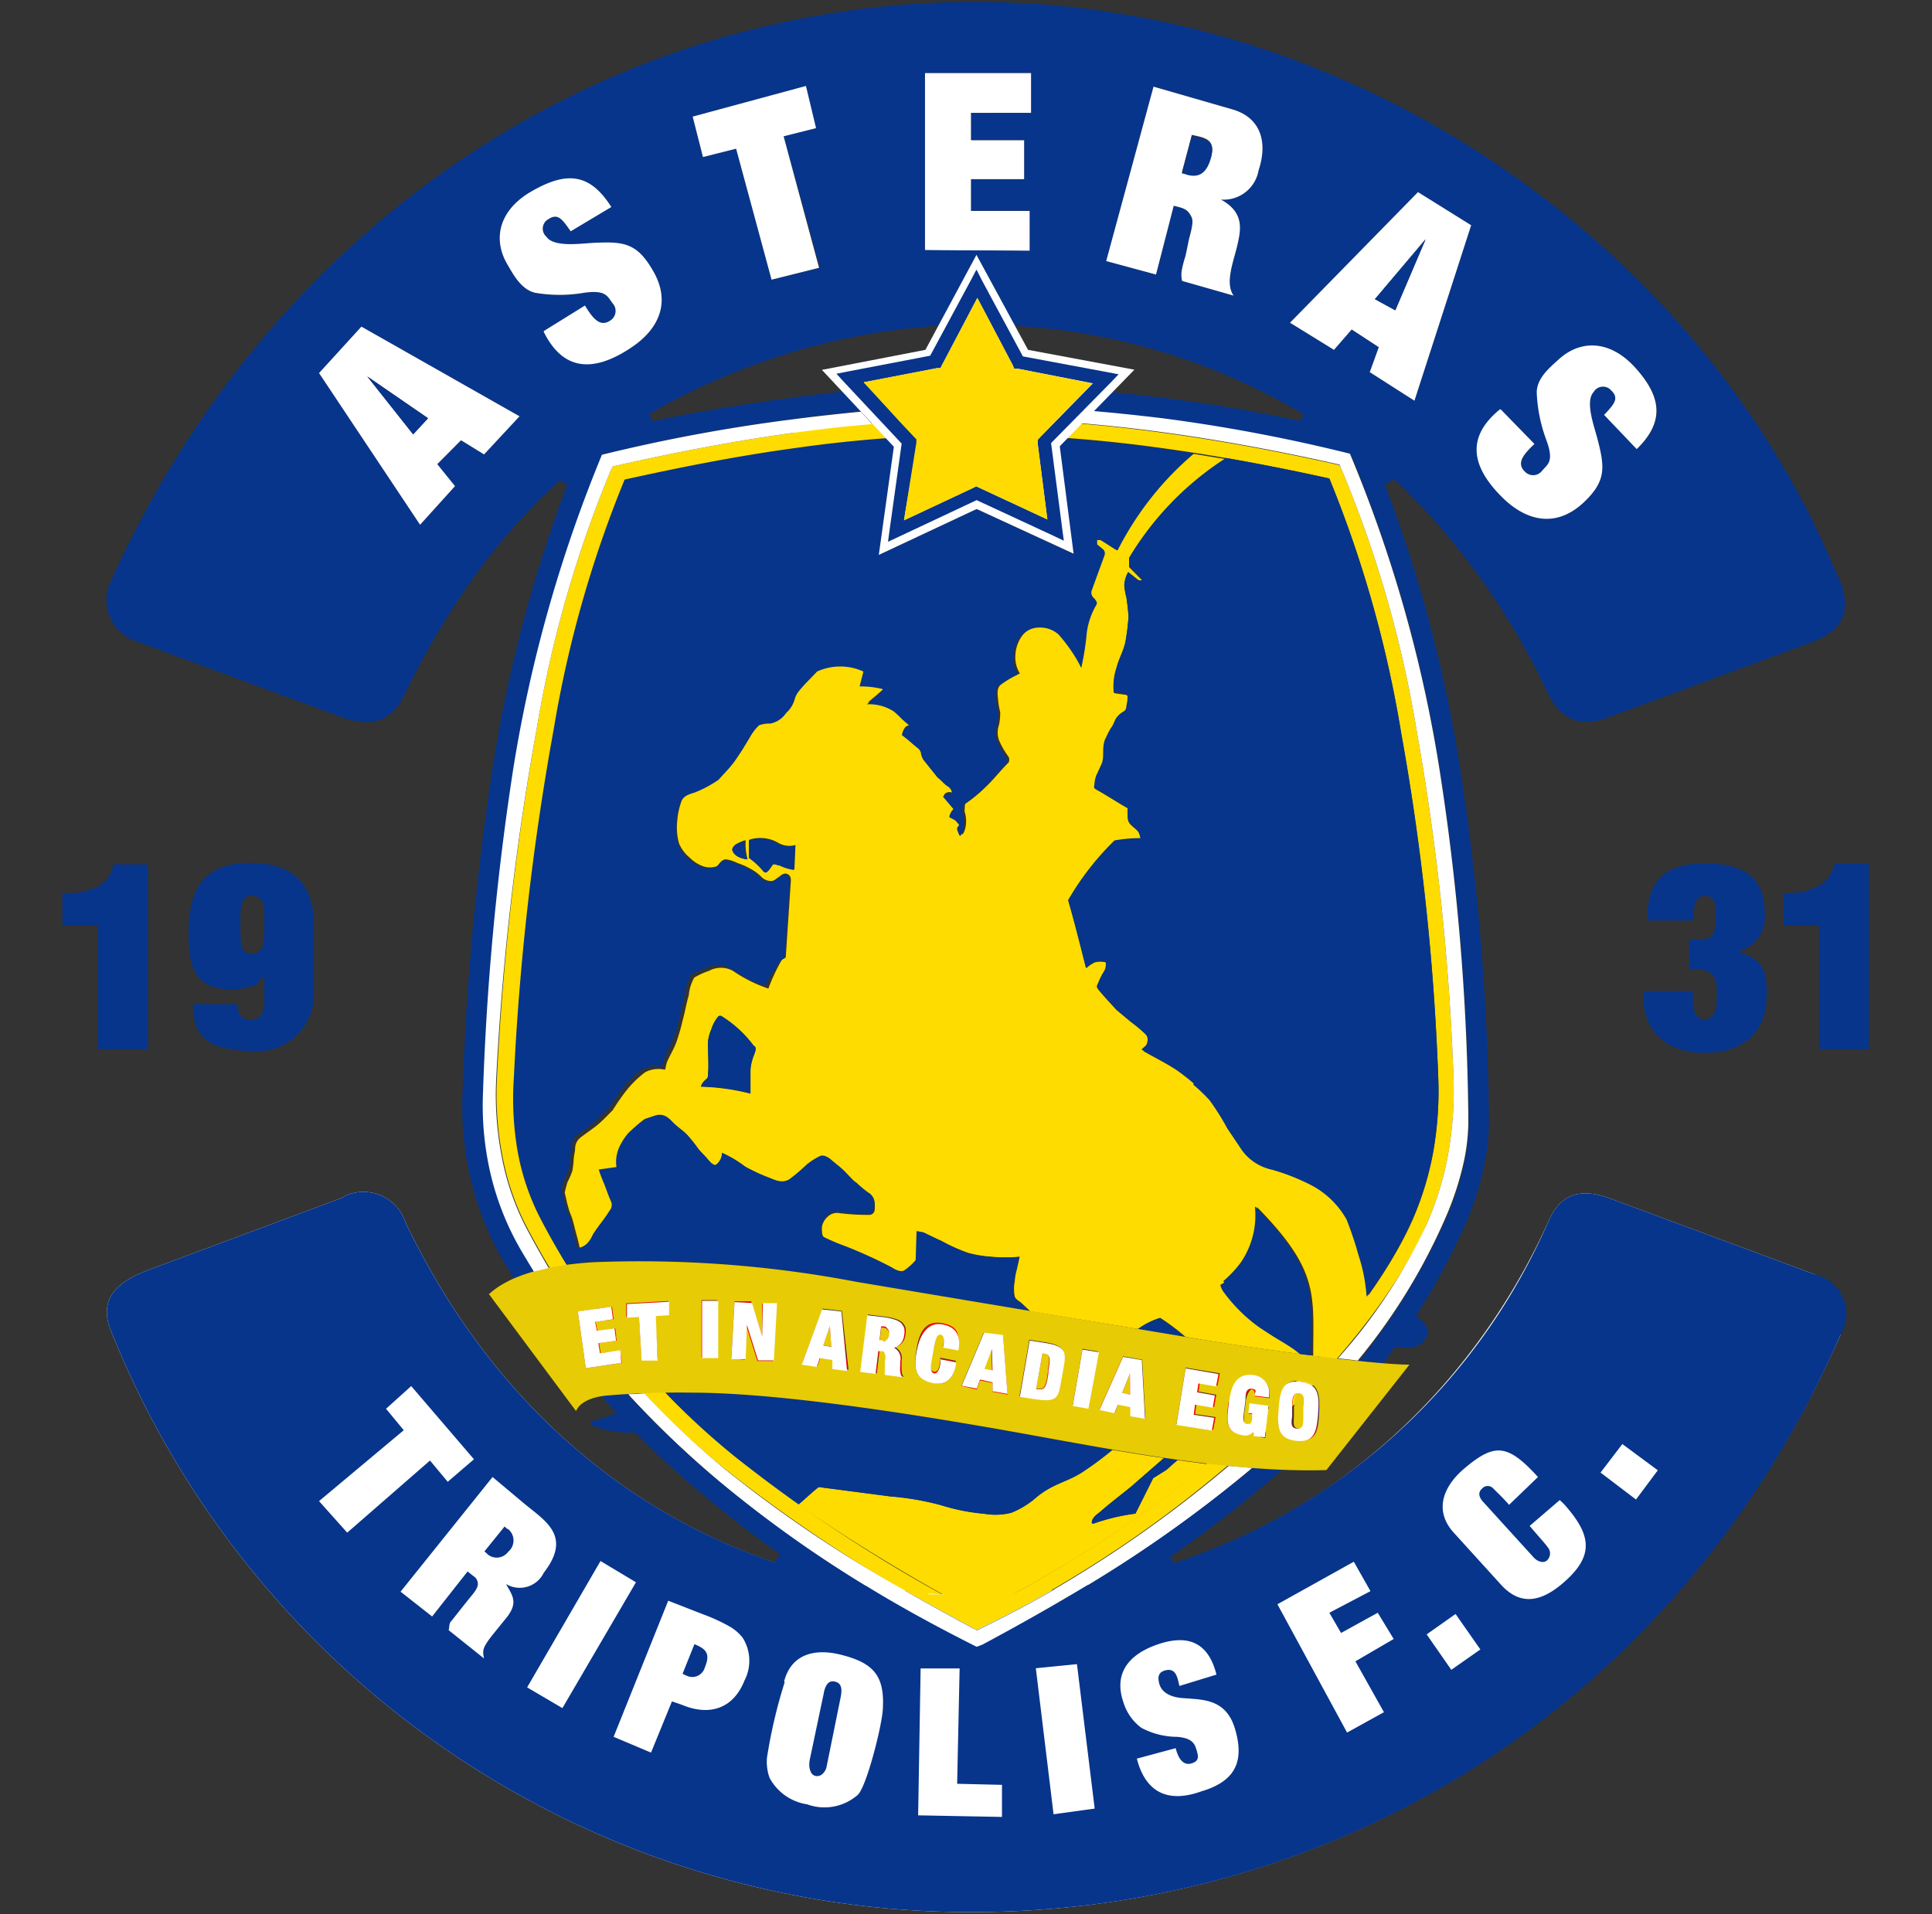 <svg id="Layer_1" data-name="Layer 1" xmlns="http://www.w3.org/2000/svg" viewBox="0 0 109 108"><rect x="0" y="0" width="109" height="108" fill="#333333" stroke="none"/><defs><style>.cls-1{fill:#fff;}.cls-1,.cls-2,.cls-4,.cls-5,.cls-6,.cls-7,.cls-8,.cls-9{fill-rule:evenodd;}.cls-2{fill:#07358b;}.cls-3{fill:none;}.cls-4{fill:#fedc00;}.cls-5{fill:red;}.cls-6{fill:#f60;}.cls-7{fill:#08348b;}.cls-8{fill:#ffdb01;}.cls-9{fill:#e7cb05;}</style></defs><g id="Layer1000"><g id="Layer1001"><path id="path2" class="cls-1" d="M52.18,14.12l0-10,6,0,0,2.26H54.79l0,1.53h3v2.21h-3v1.78h3.31l0,2.26Z"/><path id="path4" class="cls-2" d="M5.52,59.2v-7h-2V50.39h.12A3.73,3.73,0,0,0,5.57,50a1.83,1.83,0,0,0,.84-1.23H8.35V59.2Z"/><path id="path6" class="cls-2" d="M14.91,55.09c-.28.16-.31.45-.58.53a6.66,6.66,0,0,1-1.15.22c-2.23,0-2.54-1.29-2.54-3.15,0-2.26.65-4,3.42-4,2.48,0,3.68,1.13,3.65,3.67l0,3.62a3.21,3.21,0,0,1-3.51,3.33c-2.46-.08-3.31-.76-3.31-2.65H13.4c0,.49.19.89.77.89.85,0,.74-1,.74-1.58,0-.24,0-.69,0-.93Zm0-3c0-.63.13-1.55-.75-1.55-.67,0-.59,1.09-.6,1.66,0,1,0,1.62.64,1.62C15,53.86,14.91,52.79,14.91,52.13Z"/><path id="path8" class="cls-2" d="M92.72,55.92h2.79c0,.6-.07,1.59.64,1.59s.71-.79.71-1.4c0-1.18-.31-1.38-1.19-1.41H95.3V53h.24c1.06,0,1.26,0,1.25-1.45,0-.48,0-1-.61-1s-.64.8-.66,1.39H92.94v-.14c0-2,.88-3.1,3.3-3.08s3.32,1,3.32,2.79A2,2,0,0,1,98,53.7c1.56.39,1.69,1.2,1.67,2.5,0,2.12-1.42,3.21-3.47,3.21s-3.48-1.08-3.48-3.19c0-.1,0-.2,0-.3Z"/><path id="path10" class="cls-2" d="M102.63,59.2v-7h-2V50.39h.12a3.73,3.73,0,0,0,1.91-.43,1.83,1.83,0,0,0,.84-1.23h1.94V59.2Z"/><path id="path12" class="cls-3" d="M67.45,25.44A17.67,17.67,0,0,0,63,31.05l-.93-.59h-.22l0,.25.33.27a.32.32,0,0,1,.08.36c-.23.64-.46,1.25-.69,1.9a.4.4,0,0,0,.08.48c.19.16.22.29.16.39a4.16,4.16,0,0,0-.55,1.62A13.57,13.57,0,0,1,61,37.67a9,9,0,0,0-1.16-1.94,1.55,1.55,0,0,0-1-.39,1.41,1.41,0,0,0-1.14.49,2,2,0,0,0-.41,1.1A1.73,1.73,0,0,0,57.54,38a5.71,5.71,0,0,0-1,.58c-.31.18-.27.52-.23.88a4.45,4.45,0,0,0,.12.73,3.23,3.23,0,0,1-.07.72,1.3,1.3,0,0,0,0,.85,4.59,4.59,0,0,0,.54.94.35.35,0,0,1,0,.33c-.43.42-.78.88-1.21,1.3a8.8,8.8,0,0,1-1.19,1c-.07,0-.07.24-.08.46a1.73,1.73,0,0,1,0,1.08c-.12.26-.13.3-.26,0-.06-.15-.07-.25.07-.35,0-.11-.15-.19-.2-.28L53.62,46a.49.49,0,0,1,.27-.41l-.63-.75a.39.39,0,0,1,.51-.09.51.51,0,0,0-.28-.51c-.22-.16-.31-.31-.53-.47l-.8-1a1,1,0,0,1-.15-.43.59.59,0,0,0-.23-.28c-.28-.23-.55-.48-.84-.69.05-.2.07-.32.23-.41a1.09,1.09,0,0,1,.25-.07c-.16-.16-.37-.32-.54-.49a4.73,4.73,0,0,0-.4-.37,2.56,2.56,0,0,0-1.51-.4c.27-.23.54-.45.8-.69.11-.09.1-.18,0-.19a5.41,5.41,0,0,0-1.21-.13c.06-.26.15-.57.21-.84a3.15,3.15,0,0,0-2.61,0c-.36.39-.75.75-1.07,1.16a1.47,1.47,0,0,0-.25.5,1.33,1.33,0,0,1-.43.68,1.37,1.37,0,0,1-.91.6,1.55,1.55,0,0,0-.62.1,3,3,0,0,0-.55.73c-.24.39-.45.79-.73,1.16s-.69.78-1,1.18a6.83,6.83,0,0,1-1.35.78c-.32.1-.7.2-.82.59a4.18,4.18,0,0,0-.22,1.05,3.42,3.42,0,0,0,.1,1.28,2.1,2.1,0,0,0,.61.81,2.06,2.06,0,0,0,.78.49,1.23,1.23,0,0,0,.71,0c.21-.07.25-.41.56-.4a2,2,0,0,1,.62.2,4.25,4.25,0,0,1,.75.33,2.62,2.62,0,0,1,.62.46.75.75,0,0,0,.56.23c.18,0,.32-.17.48-.26s.18-.16.29-.16.34.06.33.4c-.1,1.45-.19,2.89-.29,4.34a.54.54,0,0,0-.25.18,10.71,10.71,0,0,0-.73,1.57,8,8,0,0,1-2-1,1.41,1.41,0,0,0-1.35,0,4.43,4.43,0,0,0-.83.38,2.44,2.44,0,0,0-.31,1c-.14.46-.21.93-.34,1.39a11.66,11.66,0,0,1-.37,1.28c-.12.32-.3.63-.45.94s-.11.4-.18.59a1.62,1.62,0,0,0-1.12.14,5.81,5.81,0,0,0-1.09,1.07,12.75,12.75,0,0,0-.74,1.07c-.27.27-.53.55-.81.79s-.68.5-1,.75a.78.78,0,0,0-.31.56c0,.21-.06.41-.08.61a5.87,5.87,0,0,1-.08.72,4.3,4.3,0,0,1-.27.62,6.06,6.06,0,0,0-.16.61c.05.19.09.38.13.56l.12.44c.06.17.14.34.19.51s.12.46.18.69.18.63.24,1c0,.07.18,0,.33,0a1,1,0,0,0,.38-.33c.12-.15.17-.33.28-.48.27-.41.6-.79.86-1.22a.49.49,0,0,0,.09-.5c-.15-.36-.25-.67-.39-1a8.11,8.11,0,0,1-.31-.82l1-.14A2,2,0,0,1,35,64.79a3.5,3.5,0,0,1,.53-.84,9.83,9.83,0,0,1,.92-.79L37,63c.45-.14.7.1,1,.39s.57.45.82.72a8.45,8.45,0,0,1,.58.73c.15.2.3.33.49.54a4.12,4.12,0,0,0,.28.31c.11.09.17.15.29.06a.86.86,0,0,0,.3-.65,6.57,6.57,0,0,1,1.31.78,10.11,10.11,0,0,0,1.36.63c.41.17.72.31,1.12.1a10.43,10.43,0,0,0,1-.85,3.9,3.9,0,0,1,.74-.47c.21-.09.48.07.65.22s.43.34.63.53.33.34.5.51a1.41,1.41,0,0,0,.29.25,6.15,6.15,0,0,0,.66.55.64.64,0,0,1,.33.53,2.19,2.19,0,0,1,0,.36.31.31,0,0,1-.34.31,12.61,12.61,0,0,1-1.74-.11.76.76,0,0,0-.58.22,1,1,0,0,0-.32.58c0,.21,0,.51.14.62a11.91,11.91,0,0,0,1.23.52,26,26,0,0,1,2.64,1.21c.23.14.5.24.65.16a3.18,3.18,0,0,0,.66-.59l.05-1.64.38.07c.32.16.64.33,1,.47a12.05,12.05,0,0,0,1.53.64,6.84,6.84,0,0,0,1.28.21,8.54,8.54,0,0,0,1.6,0c-.06.26-.13.61-.2.87a3.12,3.12,0,0,0-.08.52,2.21,2.21,0,0,0,0,.85c.05.17.26.26.39.38,2.78,2.52,4.07,5.12,5.87,7.69-.82.64-1.57,1.29-2.44,1.85-.55.36-1.21.56-1.78.87a5,5,0,0,0-.81.55,5,5,0,0,1-1.39.85,3.65,3.65,0,0,1-1.51.06,11.49,11.49,0,0,1-2.47-.49,15.72,15.72,0,0,0-2.84-.49l-4.05-.53c-.44.35-.87.8-1.31,1.15a67.58,67.58,0,0,0,10.55,6.46,78.93,78.93,0,0,0,7.85-4.69A64.46,64.46,0,0,0,68.58,83c2.51-2.16,4.82-4.52,7.18-6.9l1.35-2.69a9.41,9.41,0,0,0-.47-2.53,19.53,19.53,0,0,0-.67-2,4.89,4.89,0,0,0-2-1.94,12.28,12.28,0,0,0-2.2-.87,2.8,2.8,0,0,1-1.66-1.08l-.84-1.25a13.94,13.94,0,0,0-1-1.59,9.56,9.56,0,0,0-.92-.88,12.75,12.75,0,0,0-1.09-.85c-.6-.39-1.24-.7-1.86-1.06.1-.12.27-.22.31-.38a.44.44,0,0,0-.11-.51,8.62,8.62,0,0,0-.87-.73L63,57c-.34-.37-.69-.74-1-1.12-.13-.15,0-.25,0-.43a3.4,3.4,0,0,1,.29-.57.75.75,0,0,0,.1-.58,1.4,1.4,0,0,0-.61,0,2,2,0,0,0-.5.34c-.36-1.5-.69-2.75-1-3.8a15.6,15.6,0,0,1,2.62-3.37,8.59,8.59,0,0,1,1.46-.13,1.28,1.28,0,0,0-.13-.39c-.15-.2-.39-.32-.53-.53a.66.66,0,0,1-.06-.31,4.1,4.1,0,0,1,0-.49c-.65-.37-1.14-.7-1.78-1.06-.19-.1-.12-.14-.09-.29a1.56,1.56,0,0,1,.1-.47l.31-.67c.13-.22.06-.41.08-.75a2,2,0,0,1,.09-.58c.12-.24.25-.48.38-.72s.16-.42.33-.6.28-.2.37-.3.09-.21.14-.32a1.93,1.93,0,0,0,.06-.41c0-.09,0-.22-.1-.24s-.45-.06-.68-.1A3.45,3.45,0,0,1,63,37.69c.12-.48.36-.86.49-1.41a14.35,14.35,0,0,0,.18-1.45c0-.37-.07-.74-.12-1.1a3.93,3.93,0,0,1-.12-.67,1.67,1.67,0,0,1,.22-.75l.59.48.24,0L63.7,32l0-.46a17.31,17.31,0,0,1,5.65-5.74l-1.86-.31ZM42,47.42c-.25.11-.56.19-.67.43,0,0-.06.11,0,.17.08.23.37.42.82.47A3.25,3.25,0,0,1,42,47.42Zm2.81.29a1.26,1.26,0,0,1-1-.14,2,2,0,0,0-1.6-.16c0,.34,0,.63,0,1a4.23,4.23,0,0,1,.79.73c.1.13.22.12.29,0a2.59,2.59,0,0,0,.21-.3c.06-.11.24-.06.37,0a2.8,2.8,0,0,0,.85.27l.06-1.38ZM39.54,61.33c.17-.43.38-.37.4-.6.06-.63,0-1.24,0-1.89a2.32,2.32,0,0,1,.19-.73,2.14,2.14,0,0,1,.39-.73.17.17,0,0,1,.22,0A6.55,6.55,0,0,1,42.52,59c.25.11,0,.46-.05.71a2.83,2.83,0,0,0-.13.63c0,.45,0,.86,0,1.37a12.47,12.47,0,0,0-2.8-.39ZM70.8,68.07c3.7,3.77,3.14,5.12,3.18,8.79-.36-.22-.68-.53-1-.76-.63-.42-.79-.46-1.89-1.2a9,9,0,0,1-2-2,1.17,1.17,0,0,1-.16-.36c0-.07.34-.15.15-.21a6.34,6.34,0,0,0,1-1.06,4.72,4.72,0,0,0,.81-3.17Zm-6.86,7.12a4.64,4.64,0,0,1,1.49-.81,19.81,19.81,0,0,1,4.67,4.69l-4.3,3.85-.75.47-1,2a11.39,11.39,0,0,0-2.3.54c-.11.06-.18-.06-.14-.16s.26-.33.45-.48c.66-.58,1.21-1,1.79-1.46L65.94,82l2.77-3Z"/><path id="path14" class="cls-4" d="M54,46.19,53.62,46a.49.49,0,0,1,.27-.41l-.63-.75a.39.39,0,0,1,.51-.09.51.51,0,0,0-.28-.51c-.22-.16-.31-.31-.53-.47l-.8-1a1,1,0,0,1-.15-.43.59.59,0,0,0-.23-.28c-.28-.23-.55-.48-.84-.69.05-.2.07-.32.23-.41a1.09,1.09,0,0,1,.25-.07c-.16-.16-.37-.32-.54-.49a4.73,4.73,0,0,0-.4-.37,2.56,2.56,0,0,0-1.51-.4c.27-.23.54-.45.8-.69.11-.09.1-.18,0-.19a5.41,5.41,0,0,0-1.21-.13c.06-.26.15-.57.21-.84a3.15,3.15,0,0,0-2.61,0c-.36.39-.75.75-1.07,1.16a1.47,1.47,0,0,0-.25.5,1.33,1.33,0,0,1-.43.68,1.37,1.37,0,0,1-.91.6,1.55,1.55,0,0,0-.62.1,3,3,0,0,0-.55.73c-.24.39-.45.79-.73,1.16s-.69.78-1,1.18a6.83,6.83,0,0,1-1.35.78c-.32.1-.7.2-.82.59a4.18,4.18,0,0,0-.22,1.05,3.42,3.42,0,0,0,.1,1.28,2.1,2.1,0,0,0,.61.81,2.06,2.06,0,0,0,.78.49,1.23,1.23,0,0,0,.71,0c.21-.07.25-.41.56-.4a2,2,0,0,1,.62.2,4.25,4.25,0,0,1,.75.33,2.62,2.62,0,0,1,.62.46.75.75,0,0,0,.56.23c.18,0,.32-.17.48-.26s.18-.16.29-.16.34.06.33.4l-.29,4.34a.54.54,0,0,0-.25.18,10.71,10.71,0,0,0-.73,1.57,8,8,0,0,1-2-1,1.41,1.41,0,0,0-1.35,0,4.43,4.43,0,0,0-.83.38,2.44,2.44,0,0,0-.31,1c-.14.46-.21.93-.34,1.39a11.66,11.66,0,0,1-.37,1.28c-.12.32-.3.63-.45.94s-.11.4-.18.59a1.62,1.62,0,0,0-1.12.14,5.81,5.81,0,0,0-1.09,1.07,12.75,12.75,0,0,0-.74,1.07c-.27.27-.53.55-.81.79s-.68.5-1,.75a.78.78,0,0,0-.31.56c0,.21-.06.41-.08.61a5.87,5.87,0,0,1-.08.72,4.3,4.3,0,0,1-.27.62,6.06,6.06,0,0,0-.16.61c.05.19.09.38.13.56l.12.44c.06.17.14.34.19.51s.12.46.18.69.18.63.24,1c0,.07.18,0,.33,0a1,1,0,0,0,.38-.33c.12-.15.17-.33.28-.48.27-.41.6-.79.86-1.22a.49.49,0,0,0,.09-.5c-.15-.36-.25-.67-.39-1a8.11,8.11,0,0,1-.31-.82l1-.14A2,2,0,0,1,35,64.79a3.5,3.5,0,0,1,.53-.84,9.83,9.83,0,0,1,.92-.79L37,63c.45-.14.7.1,1,.39s.57.45.82.72a8.45,8.45,0,0,1,.58.73c.15.2.3.33.49.54a4.12,4.12,0,0,0,.28.31c.11.09.17.15.29.06a.86.86,0,0,0,.3-.65,6.57,6.57,0,0,1,1.31.78,10.11,10.11,0,0,0,1.36.63c.41.17.72.31,1.12.1a10.43,10.43,0,0,0,1-.85,3.9,3.9,0,0,1,.74-.47c.21-.09.48.07.65.22s.43.34.63.53.33.34.5.51a1.41,1.41,0,0,0,.29.25,6.15,6.15,0,0,0,.66.55.64.64,0,0,1,.33.53,2.19,2.19,0,0,1,0,.36.31.31,0,0,1-.34.31,12.61,12.61,0,0,1-1.74-.11.76.76,0,0,0-.58.22,1,1,0,0,0-.32.58c0,.21,0,.51.14.62a11.91,11.91,0,0,0,1.23.52,26,26,0,0,1,2.64,1.21c.23.14.5.24.65.16a3.18,3.18,0,0,0,.66-.59l.05-1.64.38.07c.32.16.64.33,1,.47a12.05,12.05,0,0,0,1.53.64,6.84,6.84,0,0,0,1.28.21,8.54,8.54,0,0,0,1.6,0c-.06.26-.13.61-.2.87a3.12,3.12,0,0,0-.08.52,2.21,2.21,0,0,0,0,.85c.05.17.26.26.39.38l.49.46,6.08,1a4.33,4.33,0,0,1,1.25-.63,12.27,12.27,0,0,1,1.42,1.07l1,.17c1.64.27,3.64.56,5.55.81A4.46,4.46,0,0,0,73,76.1c-.63-.42-.79-.46-1.89-1.2a9,9,0,0,1-2-2,1.17,1.17,0,0,1-.16-.36c0-.07.34-.15.15-.21a6.34,6.34,0,0,0,1-1.06,4.72,4.72,0,0,0,.81-3.17c3.58,3.64,3.17,5,3.18,8.43l.42,0a40.79,40.79,0,0,0,2.7-3.34,9.41,9.41,0,0,0-.46-2.36,19.53,19.53,0,0,0-.67-2,4.89,4.89,0,0,0-2-1.94,12.28,12.28,0,0,0-2.2-.87,2.8,2.8,0,0,1-1.66-1.08l-.84-1.25a13.94,13.94,0,0,0-1-1.59,9.56,9.56,0,0,0-.92-.88,12.75,12.75,0,0,0-1.09-.85c-.6-.39-1.24-.7-1.86-1.06.1-.12.27-.22.31-.38a.44.44,0,0,0-.11-.51,8.62,8.62,0,0,0-.87-.73L63,57c-.34-.37-.69-.74-1-1.12-.13-.15,0-.25,0-.43a3.4,3.4,0,0,1,.29-.57.75.75,0,0,0,.1-.58,1.4,1.4,0,0,0-.61,0,2,2,0,0,0-.5.34c-.36-1.5-.69-2.75-1-3.8a15.6,15.6,0,0,1,2.62-3.37,8.59,8.59,0,0,1,1.46-.13,1.28,1.28,0,0,0-.13-.39c-.15-.2-.39-.32-.53-.53a.66.66,0,0,1-.06-.31,4.1,4.1,0,0,1,0-.49c-.65-.37-1.14-.7-1.78-1.06-.19-.1-.12-.14-.09-.29a1.56,1.56,0,0,1,.1-.47l.31-.67c.13-.22.06-.41.08-.75a2,2,0,0,1,.09-.58c.12-.24.25-.48.38-.72s.16-.42.33-.6.28-.2.37-.3.09-.21.14-.32a1.93,1.93,0,0,0,.06-.41c0-.09,0-.22-.1-.24s-.45-.06-.68-.1A3.45,3.45,0,0,1,63,37.69c.12-.48.36-.86.49-1.41a14.35,14.35,0,0,0,.18-1.45c0-.37-.07-.74-.12-1.1a3.93,3.93,0,0,1-.12-.67,1.67,1.67,0,0,1,.22-.75l.59.48.24,0L63.7,32l0-.46a17.2,17.2,0,0,1,5.47-5.63l-1.83-.3A17.91,17.91,0,0,0,63,31.05l-.93-.59h-.22l0,.25.33.27a.32.32,0,0,1,.08.36c-.23.64-.46,1.25-.69,1.9a.4.4,0,0,0,.08.48c.19.16.22.29.16.39a4.16,4.16,0,0,0-.55,1.62A13.57,13.57,0,0,1,61,37.67a9,9,0,0,0-1.16-1.94,1.55,1.55,0,0,0-1-.39,1.41,1.41,0,0,0-1.14.49,2,2,0,0,0-.41,1.1A1.73,1.73,0,0,0,57.54,38a5.71,5.71,0,0,0-1,.58c-.31.18-.27.52-.23.88a4.45,4.45,0,0,0,.12.73,3.23,3.23,0,0,1-.07.72,1.3,1.3,0,0,0,0,.85,4.59,4.59,0,0,0,.54.94.35.35,0,0,1,0,.33c-.43.42-.78.88-1.21,1.3a8.8,8.8,0,0,1-1.19,1c-.07,0-.07.24-.08.46a1.73,1.73,0,0,1,0,1.08c-.12.26-.13.3-.26,0-.06-.15-.07-.25.07-.35,0-.11-.15-.19-.2-.28ZM58.45,84.5a5,5,0,0,1-1.39.85,3.65,3.65,0,0,1-1.51.06,11.49,11.49,0,0,1-2.47-.49,15.72,15.72,0,0,0-2.84-.49l-4.05-.53c-.39.31-.77.69-1.16,1A103.35,103.35,0,0,0,55.1,91a66.13,66.13,0,0,0,13-8.39l-1.67-.22-.62.55-.75.47-1,2a11.39,11.39,0,0,0-2.3.54c-.11.06-.18-.06-.14-.16s.26-.33.45-.48c.66-.58,1.21-1,1.79-1.46l1.8-1.58c-1-.14-1.93-.3-2.9-.46A18.27,18.27,0,0,1,61,83.08c-.55.36-1.21.56-1.78.87a5,5,0,0,0-.81.55ZM43.07,49.11a4.23,4.23,0,0,0-.79-.73l0-1a2,2,0,0,1,1.6.16,1.26,1.26,0,0,0,1,.14l-.06,1.38a2.8,2.8,0,0,1-.85-.27c-.13,0-.31-.1-.37,0a2.59,2.59,0,0,1-.21.3c-.07.1-.19.11-.29,0Zm-1-1.69a3.25,3.25,0,0,0,.11,1.07c-.45-.05-.74-.24-.82-.47,0-.06,0-.12,0-.17.11-.24.42-.32.67-.43ZM42.52,59c.25.11,0,.46-.05.71a2.83,2.83,0,0,0-.13.63c0,.45,0,.86,0,1.37a12.47,12.47,0,0,0-2.8-.39c.17-.43.38-.37.4-.6.06-.63,0-1.24,0-1.89a2.32,2.32,0,0,1,.19-.73,2.14,2.14,0,0,1,.39-.73.17.17,0,0,1,.22,0A6.55,6.55,0,0,1,42.52,59Z"/><path id="path16" class="cls-2" d="M44.27,54.08l.29-4.34c0-.34-.14-.39-.33-.4s-.19.11-.29.16-.3.25-.48.26a.75.75,0,0,1-.56-.23,2.62,2.62,0,0,0-.62-.46,4.25,4.25,0,0,0-.75-.33,2,2,0,0,0-.62-.2c-.31,0-.35.33-.56.4a1.23,1.23,0,0,1-.71,0,2.06,2.06,0,0,1-.78-.49,2.1,2.1,0,0,1-.61-.81,3.42,3.42,0,0,1-.1-1.28,4.18,4.18,0,0,1,.22-1.05c.12-.39.5-.49.82-.59A6.83,6.83,0,0,0,40.54,44c.35-.4.73-.76,1-1.18s.49-.77.73-1.16a3,3,0,0,1,.55-.73,1.55,1.55,0,0,1,.62-.1,1.37,1.37,0,0,0,.91-.6,1.33,1.33,0,0,0,.43-.68,1.47,1.47,0,0,1,.25-.5c.32-.41.71-.77,1.07-1.16a3.15,3.15,0,0,1,2.61,0c-.06.27-.15.58-.21.84a5.41,5.41,0,0,1,1.21.13c.12,0,.13.1,0,.19-.26.24-.53.46-.8.69a2.56,2.56,0,0,1,1.51.4,4.73,4.73,0,0,1,.4.37c.17.17.38.33.54.49a1.09,1.09,0,0,0-.25.07c-.16.09-.18.21-.23.41.29.21.56.46.84.69a.59.59,0,0,1,.23.28,1,1,0,0,0,.15.43l.8,1c.22.16.31.31.53.47a.51.51,0,0,1,.28.51.39.39,0,0,0-.51.09l.63.75a.49.49,0,0,0-.27.41l.35.19c.05.09.18.17.2.28-.14.1-.13.2-.07.35.13.33.14.29.26,0a1.73,1.73,0,0,0,0-1.08c0-.22,0-.41.08-.46a8.8,8.8,0,0,0,1.19-1c.43-.42.78-.88,1.21-1.3a.35.35,0,0,0,0-.33,4.59,4.59,0,0,1-.54-.94,1.3,1.3,0,0,1,0-.85,3.23,3.23,0,0,0,.07-.72,4.45,4.45,0,0,1-.12-.73c0-.36-.08-.7.23-.88a5.71,5.71,0,0,1,1-.58,1.73,1.73,0,0,1-.25-1.06,2,2,0,0,1,.41-1.1,1.41,1.41,0,0,1,1.14-.49,1.55,1.55,0,0,1,1,.39A9,9,0,0,1,61,37.67a13.57,13.57,0,0,0,.31-1.93,4.16,4.16,0,0,1,.55-1.62c.06-.1,0-.23-.16-.39a.4.4,0,0,1-.08-.48c.23-.65.46-1.26.69-1.9a.32.32,0,0,0-.08-.36l-.33-.27,0-.25h.22l.93.59a17.91,17.91,0,0,1,4.31-5.49l-2.18-.31q-2.46-.33-5-.51l-.43.44.78,6.06L55.1,28.72l-5.52,2.59.85-6.1L50,24.72c-1.71.13-3.4.32-5.09.55-3.24.44-6.46,1.07-9.7,1.79a65.3,65.3,0,0,0-4,14.08,149.81,149.81,0,0,0-2.25,19.68A17.41,17.41,0,0,0,29.21,65a13.38,13.38,0,0,0,1.24,3.68c.47.92,1,1.81,1.49,2.66.49-.06,1-.12,1.56-.15a65.07,65.07,0,0,1,14.83,1.14L58.1,74l-.49-.46c-.13-.12-.34-.21-.39-.38a2.21,2.21,0,0,1,0-.85,3.12,3.12,0,0,1,.08-.52c.07-.26.14-.61.2-.87a8.54,8.54,0,0,1-1.6,0,6.84,6.84,0,0,1-1.28-.21A12.05,12.05,0,0,1,53.09,70c-.33-.14-.65-.31-1-.47l-.38-.07-.05,1.64a3.18,3.18,0,0,1-.66.59c-.15.08-.42,0-.65-.16a26,26,0,0,0-2.64-1.21,11.91,11.91,0,0,1-1.23-.52c-.18-.11-.19-.41-.14-.62a1,1,0,0,1,.32-.58.76.76,0,0,1,.58-.22,12.61,12.61,0,0,0,1.74.11.31.31,0,0,0,.34-.31,2.19,2.19,0,0,0,0-.36.64.64,0,0,0-.33-.53,6.15,6.15,0,0,1-.66-.55,1.41,1.41,0,0,1-.29-.25c-.17-.17-.33-.35-.5-.51s-.45-.37-.63-.53-.44-.31-.65-.22a3.9,3.9,0,0,0-.74.47,10.43,10.43,0,0,1-1,.85c-.4.21-.71.07-1.12-.1a10.11,10.11,0,0,1-1.36-.63,6.57,6.57,0,0,0-1.31-.78.86.86,0,0,1-.3.65c-.12.09-.18,0-.29-.06a4.12,4.12,0,0,1-.28-.31c-.19-.21-.34-.34-.49-.54a8.45,8.45,0,0,0-.58-.73c-.25-.27-.57-.46-.82-.72s-.51-.53-1-.39l-.6.2a9.83,9.83,0,0,0-.92.79,3.5,3.5,0,0,0-.53.84,2,2,0,0,0-.14,1.08l-1,.14a8.11,8.11,0,0,0,.31.82c.14.36.24.67.39,1a.49.49,0,0,1-.09.5c-.26.43-.59.81-.86,1.22-.11.15-.16.33-.28.48a1,1,0,0,1-.38.33c-.15.07-.32.09-.33,0-.06-.32-.16-.63-.24-1s-.1-.46-.18-.69-.13-.34-.19-.51l-.12-.44c0-.18-.08-.37-.13-.56a5.25,5.25,0,0,1,.16-.6,5,5,0,0,0,.27-.63,5.87,5.87,0,0,0,.08-.72c0-.2.07-.4.08-.61a.78.78,0,0,1,.31-.56c.35-.25.7-.47,1-.75s.54-.52.81-.79a12.75,12.75,0,0,1,.74-1.07,5.81,5.81,0,0,1,1.09-1.07,1.62,1.62,0,0,1,1.12-.14c.07-.19.11-.39.18-.59s.33-.62.45-.94a11.66,11.66,0,0,0,.37-1.28c.13-.46.2-.93.34-1.39a2.44,2.44,0,0,1,.31-1,4.43,4.43,0,0,1,.83-.38,1.41,1.41,0,0,1,1.35,0,8,8,0,0,0,2,1A10.71,10.71,0,0,1,44,54.26a.54.54,0,0,1,.25-.18Z"/><path id="path18" class="cls-2" d="M57.35,80.83C50,79.52,43.3,78.57,39,78.58H37.53a47.47,47.47,0,0,0,3.92,3.62q1.75,1.44,3.58,2.71c.39-.33.77-.71,1.16-1l4.05.53a15.72,15.72,0,0,1,2.84.49,11.49,11.49,0,0,0,2.47.49,3.65,3.65,0,0,0,1.51-.06,5,5,0,0,0,1.39-.85,5,5,0,0,1,.81-.55c.57-.31,1.23-.51,1.78-.87a18.27,18.27,0,0,0,1.72-1.28c-1.8-.31-3.61-.64-5.41-1Z"/><path id="path20" class="cls-2" d="M63.86,83.84c-.58.51-1.13.88-1.79,1.46-.19.15-.38.27-.45.48s0,.22.14.16a11.39,11.39,0,0,1,2.3-.54l1-2,.75-.47.62-.55-.76-.11Z"/><path id="path22" class="cls-2" d="M64.18,75l2.67.44a12.27,12.27,0,0,0-1.42-1.07A4.33,4.33,0,0,0,64.18,75Z"/><path id="path24" class="cls-2" d="M42.34,61.72c0-.51,0-.92,0-1.37a2.83,2.83,0,0,1,.13-.63c.08-.25.3-.6.05-.71a6.55,6.55,0,0,0-1.78-1.66.17.17,0,0,0-.22,0,2.14,2.14,0,0,0-.39.73,2.32,2.32,0,0,0-.19.73c0,.65.06,1.26,0,1.89,0,.23-.23.17-.4.6a12.47,12.47,0,0,1,2.8.39Z"/><path id="path26" class="cls-2" d="M43.94,48.82a2.8,2.8,0,0,0,.85.27l.06-1.38a1.26,1.26,0,0,1-1-.14,2,2,0,0,0-1.6-.16l0,1a4.23,4.23,0,0,1,.79.73c.1.13.22.12.29,0a2.59,2.59,0,0,0,.21-.3c.06-.11.24-.06.37,0Z"/><path id="path28" class="cls-2" d="M42.15,48.49A3.25,3.25,0,0,1,42,47.42c-.25.11-.56.19-.67.43,0,0-.06.11,0,.17.08.23.37.42.82.47Z"/><path id="path30" class="cls-2" d="M6.2,32.91a2.44,2.44,0,0,0,1.34,3.22l11.57,4.28c1.49.55,2.83.59,3.69-1.18,3-6.12,7.51-12.7,15.74-16.91a37.78,37.78,0,0,1,14.4-3.94l2.15-4,2.15,4,1,.07A35.91,35.91,0,0,1,79.15,27.5,40.47,40.47,0,0,1,87.27,39c.83,1.79,2.09,2.07,3.73,1.38l11.26-4.16c1.7-.63,2.43-1.82,1.29-4C95.85,13.75,76.47.24,55.37.11S15.29,12.57,6.2,32.91Zm17.5-3.3L18,21.05l2.39-2.62,8.92,5.06-2,2.15-1.3-.8-1.34,1.35,1,1.24Zm49.08-11.4L80,10.84l3,1.87-3.2,9.9L77.28,21l.51-1.41-1.53-1-1,1.15Zm12,9.81c-1.7-1.71-2-3.36-.09-4.92l1.9,1.95c-.54.52-1.06,1.05-.55,1.55a.64.64,0,0,0,1-.06c.33-.37.65-.53.23-1.69a8.61,8.61,0,0,1-.55-2.7c0-.83.77-1.44,1.25-1.88,1.23-1.12,2.9-1.09,4.32.49s1.7,3,.07,4.58L90.5,23.41l.09-.09c.45-.5.78-.84.32-1.28a.61.61,0,0,0-1,.08c-.51.55.06,2,.24,2.74.4,1.55.44,2.31-.78,3.47-1.53,1.45-3.22,1.14-4.66-.31ZM46.26,15.11l-2.73.67-2-7.39-1.87.47-.58-2.28,6.39-1.73.57,2.38-1.83.46Zm5.92-1,0-10,6,0,0,2.26H54.79l0,1.53h3v2.21h-3v1.78h3.31l0,2.26Zm10.23.61,2.67-9.84,4.44,1.28c1.65.47,2,1.9,1.49,3.43a2,2,0,0,1-2.13,1.66C70.24,12,70,13,69.8,13.87s-.71,2.11-.2,2.81l-2.91-.83a1.56,1.56,0,0,1,0-.68,5.83,5.83,0,0,1,.19-.71c.08-.34.13-.66.21-1,.16-.59.25-1,.13-1.22-.22-.48-.53-.51-1-.63l-1,3.88Zm-26.9,4.9c-2,1.3-3.72,1.29-4.83-.95L33,17.24c.4.64.81,1.25,1.41.86a.64.64,0,0,0,.14-1c-.29-.4-.38-.75-1.6-.58a8.21,8.21,0,0,1-2.76,0c-.8-.19-1.24-1.05-1.57-1.61-.84-1.44-.46-3.07,1.38-4.12,2-1.15,3.29-1,4.49.89L32.2,13.05l-.07-.1c-.4-.55-.65-.94-1.18-.59a.61.61,0,0,0-.12,1c.42.62,2,.37,2.72.34,1.61-.07,2.36,0,3.24,1.49,1.1,1.8.44,3.39-1.28,4.49Z"/><g id="Layer1002"><path id="path32" class="cls-1" d="M72.78,18.21,80,10.84l3,1.87-3.2,9.9L77.28,21l.51-1.41-1.53-1-1,1.15Zm4.79-1.33,1.15.63,1.71-4Z"/><path id="path34" class="cls-1" d="M62.41,14.73l2.67-9.84,4.44,1.28c1.65.47,2,1.9,1.49,3.43a2,2,0,0,1-2.13,1.66C70.24,12,70,13,69.8,13.87s-.71,2.11-.2,2.81l-2.91-.83a1.56,1.56,0,0,1,0-.68,5.83,5.83,0,0,1,.19-.71c.08-.34.13-.66.21-1,.16-.59.25-1,.13-1.22-.22-.48-.53-.51-1-.63l-1,3.88Zm4.27-5a3,3,0,0,1,.32.09c.74.19,1.12-.21,1.33-1s-.15-1-.77-1.14l-.32-.07Z"/><path id="path36" class="cls-1" d="M43.53,15.78l-2-7.39-1.87.47-.58-2.28,6.39-1.73.57,2.38-1.83.46,2,7.42Z"/><path id="path38" class="cls-1" d="M30.68,18.68,33,17.24c.4.64.81,1.25,1.41.86a.64.64,0,0,0,.14-1c-.29-.4-.38-.75-1.6-.58a8.21,8.21,0,0,1-2.76,0c-.8-.19-1.24-1.05-1.57-1.61-.84-1.44-.46-3.07,1.38-4.12,2-1.15,3.29-1,4.49.89L32.2,13.05l-.07-.1c-.4-.55-.65-.94-1.18-.59a.61.61,0,0,0-.12,1c.42.62,2,.37,2.72.34,1.61-.07,2.36,0,3.24,1.49,1.1,1.8.44,3.39-1.28,4.49-2,1.3-3.72,1.29-4.83-.95Z"/><path id="path40" class="cls-1" d="M23.7,29.61,18,21.05l2.39-2.62,8.92,5.06-2,2.15-1.3-.8-1.34,1.35,1,1.24Zm-.39-5.1.84-.91-3.43-2.36Z"/><path id="path42" class="cls-1" d="M84.67,23.1l1.9,1.95c-.54.52-1.06,1.05-.55,1.55a.64.64,0,0,0,1-.06c.33-.37.65-.53.23-1.69a8.61,8.61,0,0,1-.55-2.7c0-.83.77-1.44,1.25-1.88,1.23-1.12,2.9-1.09,4.32.49s1.7,3,.07,4.58L90.5,23.41l.09-.09c.45-.5.78-.84.32-1.28a.61.61,0,0,0-1,.08c-.51.55.06,2,.24,2.74.4,1.55.44,2.31-.78,3.47-1.53,1.45-3.22,1.14-4.66-.31-1.7-1.71-2-3.36-.09-4.92Z"/><path id="path44" class="cls-2" d="M20.72,21.24l2.59,3.27.84-.91Z"/><path id="path46" class="cls-2" d="M67.24,7.7l-.56,2.08a3,3,0,0,1,.32.09c.74.19,1.12-.21,1.33-1s-.15-1-.77-1.14l-.32-.07Z"/><path id="path48" class="cls-2" d="M80.43,13.49l-2.86,3.39,1.15.63Z"/></g><path id="path51" class="cls-4" d="M54.94,24.53a74.3,74.3,0,0,0-10,.74c-3.24.44-6.46,1.07-9.7,1.79a65.3,65.3,0,0,0-4,14.08,149.81,149.81,0,0,0-2.25,19.68A17.41,17.41,0,0,0,29.21,65a13.38,13.38,0,0,0,1.24,3.68,42.48,42.48,0,0,0,11,13.5A83.79,83.79,0,0,0,55.1,91,66.28,66.28,0,0,0,70.16,80.8c4.49-4,7.93-8.34,9.55-12a17.21,17.21,0,0,0,1.16-3.84,19.52,19.52,0,0,0,.27-4.19h0a137.55,137.55,0,0,0-2.09-19.37A66.06,66.06,0,0,0,75,27c-3.25-.72-6.53-1.33-9.84-1.77a78.8,78.8,0,0,0-10.18-.72Zm-10.17-.14a75.83,75.83,0,0,1,10.17-.75,80.54,80.54,0,0,1,10.3.73c3.41.45,6.79,1.08,10.13,1.83l.21.05.09.2A65.64,65.64,0,0,1,79.92,41.2,139.39,139.39,0,0,1,82,60.7h0a20.54,20.54,0,0,1-.29,4.37,17.49,17.49,0,0,1-1.22,4c-1.67,3.82-5.18,8.22-9.77,12.35A67.13,67.13,0,0,1,55.28,91.88l-.2.09-.2-.1a85.36,85.36,0,0,1-14-9A43.37,43.37,0,0,1,29.66,69.12a14.46,14.46,0,0,1-1.32-3.92,18.17,18.17,0,0,1-.3-4.43A153.8,153.8,0,0,1,30.3,41a66,66,0,0,1,4.17-14.48l.1-.2.21-.05c3.34-.75,6.65-1.39,10-1.85Z"/><g id="Layer1003"><path id="path53" class="cls-5" d="M92.3,84.61l-2-1.52,1.23-1.61,2,1.48Z"/><path id="path55" class="cls-6" d="M86.35,86.12,88,84.64c.12.12.19.17.32.32,1.46,1.67,1.63,2.83-.11,4.34-1.29,1.12-2.46,1.31-3.55.09L82,86.46c-1.09-1.22-.6-2.56.59-3.58,1.72-1.46,2.45-1.44,4.18.46l-1.63,1.57c-.37-.42-.68-.71-.89-.92a.42.42,0,0,0-.63,0c-.25.22-.17.47,0,.69l2.9,3.2c.21.23.55.34.74.18a.53.53,0,0,0,.08-.73c-.14-.2-.43-.52-.8-.95Z"/><path id="path57" class="cls-5" d="M81.9,94.22l-1.39-2,1.63-1.15,1.4,2Z"/><path id="path59" class="cls-6" d="M76,97.76l-3.93-7.24,4.31-2.4.94,1.66L75,91l.66,1.14L77.73,91l.9,1.48-2.16,1.26,1.61,2.87Z"/><path id="path61" class="cls-6" d="M67.85,101.06c-2.22.83-3.3-.2-3.71-1.82l2.19-.59c.14.56.41,1,.89.86s.38-.44.28-.78-.26-.66-1.11-.72a4.3,4.3,0,0,1-2-.51,2.81,2.81,0,0,1-1-1.41c-.58-1.65.27-2.75,2-3.32s2.81,0,3.24,1.73l-2.09.64c-.11-.47-.19-1.06-.83-.87-.4.12-.39.43-.3.76s.41.69,1.17.78c1.1.12,2.55-.06,3.09,1.73s.08,2.93-1.8,3.52Z"/><path id="path63" class="cls-6" d="M59.44,102.38l-1-8.24,2.32-.23,1,8.15Z"/><path id="path65" class="cls-5" d="M56.53,102.52l-4.73-.08.14-8.29,2.2,0L54,100.65l2.53.06Z"/><path id="path67" class="cls-5" d="M44.24,94.88c.4-1.53,1.71-1.88,3.21-1.5,1.79.45,2.46,1.15,2.36,3,0,.79-.89,4.38-1.41,4.9a2.85,2.85,0,0,1-2.86.54,2.9,2.9,0,0,1-2.12-1.49,2.67,2.67,0,0,1-.15-1.13A28.65,28.65,0,0,1,44.24,94.88Zm3.2.85c.09-.48,0-.76-.35-.83s-.52.2-.61.62l-.79,3.75c-.09.4,0,.88.33.94s.56-.26.61-.5Z"/><path id="path69" class="cls-5" d="M34.62,98l3.08-7.68,2,.78a10,10,0,0,1,1.49.69,2.57,2.57,0,0,1,.71.62A2.43,2.43,0,0,1,42,94.83c-.64,1.61-2,2-3.51,1.37L37.91,96l-1.18,2.89Zm3.89-3.57a1.92,1.92,0,0,0,.25.12.73.73,0,0,0,1-.46c.28-.67.18-1-.45-1.27l-.16-.06Z"/><path id="path71" class="cls-5" d="M29.73,95.21l4.14-7.13,2,1.2-4.15,7.1Z"/><path id="path73" class="cls-5" d="M22.59,89.81l5.19-6.47,1.75,1.47c1.2,1,2.76,1.84,1.14,3.93a1.51,1.51,0,0,1-2.13.64c.33.61.7,1,.08,1.83l-.81,1c-.58.73-.62.9-.51,1.37l-2-1.6c.06-.17,0-.37.16-.52l.91-1.15c.32-.39.57-.66.58-.92a.52.52,0,0,0-.25-.46l-.33-.26-2,2.54Zm4.74-2.27a1.45,1.45,0,0,1,.19.17.8.8,0,0,0,1.15-.15.83.83,0,0,0,0-1.28c-.06,0-.14-.09-.2-.15Z"/><path id="path75" class="cls-5" d="M18,84.7l4.78-4-1-1.21,1.42-1.28,3.54,4.13-1.48,1.27-1-1.2-4.67,4.07Z"/><path id="path77" class="cls-1" d="M19.4,67.55,8.34,71.67c-1.83.69-2.78,1.69-2.08,3.42a52.2,52.2,0,0,0,48.58,32.8c20.36,0,39.62-11.45,49-32.57-.48-1.13-1-2.27-1.45-3.41L90.86,67.63c-1.81-.67-2.85-.17-3.49,1.26C82.23,80.32,71.2,89.69,55.5,90,42,90.19,29.6,83,22.89,69a2.5,2.5,0,0,0-3.49-1.49Z"/><path id="path79" class="cls-2" d="M19.4,67.55,8.34,71.67c-1.83.69-2.78,1.69-2.08,3.42a52.2,52.2,0,0,0,48.58,32.8c20.36,0,39.72-11.41,49-32.57a2.29,2.29,0,0,0-1.45-3.41L90.86,67.63c-1.81-.67-2.85-.17-3.49,1.26A34.9,34.9,0,0,1,59.43,89.7q-2,1.15-4.12,2.18l-.2.09-.2-.1c-1.27-.69-2.54-1.38-3.8-2.1C39.36,88.53,28.86,81.47,22.89,69a2.5,2.5,0,0,0-3.49-1.49ZM18,84.7l4.78-4-1-1.21,1.42-1.28,3.54,4.13-1.48,1.27-1-1.2-4.67,4.07Zm4.6,5.11,5.19-6.47,1.75,1.47c1.2,1,2.76,1.84,1.14,3.93a1.51,1.51,0,0,1-2.13.64c.33.61.7,1,.08,1.83l-.81,1c-.58.73-.62.9-.51,1.37l-2-1.6c.06-.17,0-.37.16-.52l.91-1.15c.32-.39.57-.66.58-.92a.52.52,0,0,0-.25-.46l-.33-.26-2,2.54Zm7.14,5.4,4.14-7.13,2,1.2-4.15,7.1ZM34.62,98l3.08-7.68,2,.78a10,10,0,0,1,1.49.69,2.57,2.57,0,0,1,.71.62A2.43,2.43,0,0,1,42,94.83c-.64,1.61-2,2-3.51,1.37L37.91,96l-1.18,2.89Zm9.62-3.13c.4-1.53,1.71-1.88,3.21-1.5,1.79.45,2.46,1.15,2.36,3,0,.79-.89,4.38-1.41,4.9a2.85,2.85,0,0,1-2.86.54,2.9,2.9,0,0,1-2.12-1.49,2.67,2.67,0,0,1-.15-1.13,28.65,28.65,0,0,1,1-4.27Zm7.56,7.56.14-8.29,2.2,0L54,100.65l2.53.06,0,1.81Zm7.64-.06-1-8.24,2.32-.23,1,8.15Zm8.41-1.32c-2.22.83-3.3-.2-3.71-1.82l2.19-.59c.14.56.41,1,.89.86s.38-.44.28-.78-.26-.66-1.11-.72a4.3,4.3,0,0,1-2-.51,2.81,2.81,0,0,1-1-1.41c-.58-1.65.27-2.75,2-3.32s2.81,0,3.24,1.73l-2.09.64c-.11-.47-.19-1.06-.83-.87-.4.12-.39.43-.3.76s.41.69,1.17.78c1.1.12,2.55-.06,3.09,1.73s.08,2.93-1.8,3.52ZM76,97.76l-3.93-7.24,4.31-2.4.94,1.66L75,91l.66,1.14L77.73,91l.9,1.48-2.16,1.26,1.61,2.87Zm5.88-3.54-1.39-2,1.63-1.15,1.4,2ZM82,86.46c-1.09-1.22-.6-2.56.59-3.58,1.72-1.46,2.45-1.44,4.18.46l-1.63,1.57c-.37-.42-.68-.71-.89-.92a.42.42,0,0,0-.63,0c-.25.22-.17.47,0,.69l2.9,3.19c.21.24.55.35.74.19a.53.53,0,0,0,.08-.73c-.14-.2-.43-.52-.8-.95l-.24-.28L88,84.64c.12.12.19.17.32.32,1.46,1.67,1.63,2.83-.11,4.34-1.29,1.12-2.46,1.31-3.55.09ZM92.3,84.61l-2-1.52,1.23-1.61,2,1.48Z"/><path id="path81" class="cls-2" d="M28.47,86.13l-1.14,1.41a1.45,1.45,0,0,1,.19.17.8.8,0,0,0,1.15-.15.83.83,0,0,0,0-1.28c-.06,0-.14-.09-.2-.15Z"/><path id="path83" class="cls-2" d="M39.18,92.77l-.67,1.67a1.92,1.92,0,0,0,.25.12.73.73,0,0,0,1-.46c.28-.67.18-1-.45-1.27Z"/><path id="path85" class="cls-2" d="M46.48,95.52l-.79,3.75c-.09.4,0,.88.33.94s.56-.26.61-.5l.81-4c.09-.48,0-.76-.35-.83s-.52.2-.61.62Z"/><path id="path87" class="cls-4" d="M53.21,89.93l1.92,1c.72-.35,1.43-.71,2.13-1.09-.58,0-1.17.06-1.76.07C54.73,90,54,90,53.21,89.93Z"/></g><path id="path90" class="cls-2" d="M31.14,26.89l1.27.66,1.18-2.63,3.51-.54-.66-1.44c-2.82.26-5.1,1.07-5.3,3.95Z"/><path id="path92" class="cls-2" d="M79.07,26.85l-1.28.66-1.17-2.63-3.52-.54.66-1.44C76.59,23.16,78.86,24,79.07,26.85Z"/><path id="path94" class="cls-2" d="M44,87.7l-.51.79,4.7,2c2.16,1.31,4.4,2.53,6.69,3.67l.27.13.27-.14c1.94-1,3.84-2.08,5.68-3.18l5.42-2.13-.49-1A67.2,67.2,0,0,0,72,83.22,39.11,39.11,0,0,0,82.76,68.88a17,17,0,0,0,.95-3A12.06,12.06,0,0,0,84,63.15a135.35,135.35,0,0,0-1.58-19.51,78.23,78.23,0,0,0-5.29-18.78L77,24.59l-.28-.07a93.66,93.66,0,0,0-11-2.06,96.06,96.06,0,0,0-10.6-.74,75.48,75.48,0,0,0-10.55.74,96.33,96.33,0,0,0-11.21,2.1l-.28.08-.11.27a80.05,80.05,0,0,0-5.15,18.24,153.05,153.05,0,0,0-1.72,18.44,17.74,17.74,0,0,0,.47,5,17,17,0,0,0,1.82,4.55A50.55,50.55,0,0,0,39.76,84.42Q41.82,86.14,44,87.7Zm11.4,5.1-.32.12a73.94,73.94,0,0,1-14.58-9.4,49.42,49.42,0,0,1-11.1-13,15.72,15.72,0,0,1-1.69-4.23,17,17,0,0,1-.44-4.64A152.61,152.61,0,0,1,29,43.34a79.15,79.15,0,0,1,5-17.7,94.81,94.81,0,0,1,10.78-2,76.27,76.27,0,0,1,10.38-.73,98.92,98.92,0,0,1,10.48.73,93.76,93.76,0,0,1,10.57,2,77.14,77.14,0,0,1,5.09,18.22,134.56,134.56,0,0,1,1.57,19.35,11,11,0,0,1-.27,2.49,17,17,0,0,1-.88,2.77,38,38,0,0,1-10.48,13.9A84.39,84.39,0,0,1,55.42,92.8Z"/><g id="Layer1004"><path id="path96" class="cls-1" d="M58,19.74l6,1.12-4.21,4.32.78,6.06L55.1,28.72l-5.52,2.59.85-6.1-4.06-4.34,5.84-1.13,2.88-5.36Z"/></g><g id="Layer1005"><path id="path99" class="cls-7" d="M55.42,15.86l2.29,4.25,4.72.88.68.13-.48.5L59.3,25l.63,4.84.09.67-.61-.29-4.31-2-4.38,2.06-.62.29.09-.67.68-4.87-3.23-3.45-.45-.49.65-.13,4.64-.89,2.29-4.25.32-.61Zm1.72,4.75-2-3.8-2,3.8-.08.16-.18,0-4.15.8,2.89,3.09.12.13,0,.18L51,29.36l3.92-1.84.15-.08.16.07,3.86,1.8L58.54,25l0-.18.12-.13,3-3.06L57.4,20.8l-.18,0Z"/><path id="path101" class="cls-8" d="M57.14,20.61l-2-3.8-2,3.8-.08.16-.18,0-4.15.8,2,2.19.79.84.06.06.12.13,0,.18L51,29.36l3.92-1.84.15-.08.16.07,3.86,1.8L58.54,25l0-.18.12-.13h0l.81-.84,2.15-2.21L57.4,20.8l-.18,0Z"/></g><g id="Layer1006"><g id="Layer1007"><path id="path104" class="cls-5" d="M72.13,79.57c.08-1,.21-1.72,1.25-1.61s1.05.85,1,1.85-.19,1.61-1.23,1.49-1.07-.72-1-1.73Zm1.41.45,0-.58c0-.32.12-.79-.25-.83s-.36.46-.38.76l0,.58c0,.3-.1.62.27.66S73.51,80.32,73.54,80Z"/><path id="path106" class="cls-5" d="M71.55,79.32l-.21,1.78L70.69,81l0-.23a.61.61,0,0,1-.56.19c-1.1-.15-.92-1-.82-1.83s.46-1.62,1.38-1.49a1,1,0,0,1,.87,1.14s0,0,0,.06a.15.15,0,0,0,0,.06l-.83-.1v0c0-.21,0-.36-.15-.39s-.32.37-.35.64l-.1.77c0,.27-.1.55.2.58s.24-.2.27-.45a.56.56,0,0,1,0-.1v-.06l-.21,0,.06-.56Z"/><path id="path108" class="cls-5" d="M58.81,76.36l-.35,2,.13,0c.42.1.46-.47.53-.92l0-.15c.08-.45.18-.87-.22-.95Zm-1.27,2.46.55-3.18.85.13c1.39.21,1.18.7,1,1.83s-.15,1.57-1.54,1.35Z"/><path id="path110" class="cls-5" d="M60.52,79.33l.55-3.18.89.15-.55,3.19Z"/><path id="path112" class="cls-5" d="M53.08,76.65l.87.17a.13.13,0,0,1,0,.06s0,.05,0,.1c-.16.82-.58,1.23-1.35,1-1-.22-1-.87-.85-1.86s.53-1.64,1.45-1.47,1,.66.89,1.47v0L53.21,76c0-.19.14-.69-.13-.73s-.31.37-.38.69l-.13.61c-.06.32-.18.77.12.83s.33-.47.36-.65Z"/><path id="path114" class="cls-5" d="M48.53,77.41l.4-3.2.94.12a2.62,2.62,0,0,1,.62.13,1,1,0,0,1,.35.17.72.72,0,0,1,.21.31.87.87,0,0,1,0,.4.79.79,0,0,1-.57.72.69.69,0,0,1,.35.78h0s0,.1,0,.18c0,.36,0,.59.13.7l-1-.13a.76.76,0,0,1,0-.21,2,2,0,0,1,0-.24q0-.08,0-.18c0-.08,0-.12,0-.15a.62.62,0,0,0,0-.41c-.05-.08,0-.13-.18-.15l-.19,0-.15,1.28Zm1.1-1.76h.11c.18,0,.18,0,.27,0a.36.36,0,0,0,.15-.3.34.34,0,0,0-.08-.31c-.07-.06-.06-.11-.25-.13h-.11Z"/><path id="path116" class="cls-5" d="M45.23,77l1.15-3.08,1.09.13.37,3.31L47,77.21l0-.51-.71-.11-.17.5Zm1.22-1,.45.08-.08-1.19Z"/><path id="path118" class="cls-5" d="M41.26,76.69l.18-3.22.94,0L43,75.4,43,73.56l.8,0-.18,3.23-.89,0-.63-2-.07,1.93Z"/><path id="path120" class="cls-5" d="M39.58,76.63l0-3.23h.9l0,3.23Z"/><path id="path122" class="cls-5" d="M36.2,76.77l-.15-2.46-.72,0,0-.77,2.38-.13,0,.76-.75.05.14,2.46Z"/><path id="path124" class="cls-5" d="M33.05,77.2,32.6,74l1.93-.27.09.71-1,.15.09.5,1-.14.09.7-1,.14.09.57L35,76.18l.09.72Z"/><path id="path126" class="cls-5" d="M54.26,78.24l1.26-3,1.09.17.25,3.32L56,78.53l0-.5-.71-.14-.18.51Zm1.26-1,.45.09,0-1.19Z"/><path id="path128" class="cls-5" d="M66.37,80.4l.52-3.19,1.93.32-.13.7-1-.17-.07.5,1,.18-.12.69-1-.17-.07.57,1.15.17-.13.72Z"/><path id="path130" class="cls-5" d="M62,79.57l1.33-3,1.08.19.18,3.32-.83-.15,0-.51-.7-.14-.2.48Zm1.28-1,.45.1V77.5Z"/></g><path id="path133" class="cls-3" d="M27.57,73l4.93,6.62c.19-.46.78-.77,1.66-.87A47.71,47.71,0,0,1,39,78.58c4.35,0,11.09.94,18.4,2.25,6,1.08,12,2.27,17.43,2.12L79.52,77c-1.93,0-7.82-.78-11.69-1.41-6.52-1.08-13-2.17-19.5-3.26A65.07,65.07,0,0,0,33.5,71.22c-2.79.17-4.82.78-5.93,1.82Z"/><path id="path135" class="cls-9" d="M27.57,73l4.93,6.62c.19-.46.78-.77,1.66-.87A47.71,47.71,0,0,1,39,78.58c4.35,0,11.09.94,18.4,2.25,6,1.08,12,2.27,17.43,2.12L79.52,77c-1.93,0-7.82-.78-11.69-1.41-6.52-1.08-13-2.17-19.5-3.26A65.07,65.07,0,0,0,33.5,71.22c-2.79.17-4.82.78-5.93,1.82Zm7.76,1.31,0-.77,2.38-.13,0,.76-.75.05.14,2.46-.9,0-.15-2.46Zm4.25,2.28,0-3.23h.9l0,3.23Zm1.68.06.18-3.22.94,0L43,75.4,43,73.56l.8,0-.18,3.23-.89,0-.63-2-.07,1.93Zm4,.27,1.15-3.08,1.09.13.37,3.31L47,77.21l0-.51-.71-.11-.17.5Zm3.3.45.4-3.2.94.12a2.62,2.62,0,0,1,.62.13,1,1,0,0,1,.35.17.72.72,0,0,1,.21.31.87.87,0,0,1,0,.4.79.79,0,0,1-.57.72.69.69,0,0,1,.35.78h0s0,.1,0,.18c0,.36,0,.59.13.7l-1-.13a.76.76,0,0,1,0-.21,2,2,0,0,1,0-.24q0-.08,0-.18l0-.15a.62.62,0,0,0,0-.41c-.05-.08,0-.13-.18-.15l-.19,0-.15,1.28Zm4,.62c-1-.22-1-.87-.85-1.86s.53-1.64,1.45-1.47,1,.66.89,1.47v0L53.21,76c0-.19.14-.69-.13-.73s-.31.37-.38.69l-.13.61c-.06.32-.18.77.12.83s.33-.47.36-.65l0-.14.87.17V77c-.16.82-.58,1.23-1.35,1Zm1.68.21,1.26-3,1.09.17.25,3.32L56,78.53l0-.5-.71-.14-.18.51Zm3.28.58.55-3.18.85.13c1.39.21,1.18.7,1,1.83s-.15,1.57-1.54,1.35Zm3,.51.55-3.18.89.15-.55,3.19Zm1.51.24,1.33-3,1.08.19.18,3.32-.83-.15,0-.51-.7-.14-.2.48Zm4.34.83.52-3.19,1.93.32-.13.7-1-.17-.07.5,1,.18-.12.69-1-.17-.07.57,1.15.17-.13.72Zm3-1.24c.11-1,.46-1.62,1.38-1.49a1,1,0,0,1,.87,1.14v.12l-.83-.1v0c0-.21,0-.36-.15-.39s-.32.37-.35.64l-.1.77c0,.27-.1.55.2.58s.24-.2.27-.45a.56.56,0,0,1,0-.1v-.06l-.21,0,.06-.56,1.08.14-.21,1.78L70.69,81l0-.23a.61.61,0,0,1-.56.19c-1.1-.15-.92-1-.82-1.83Zm2.8.41c.08-1,.21-1.72,1.25-1.61s1.05.85,1,1.85-.19,1.61-1.23,1.49S72.05,80.58,72.13,79.57ZM33.05,77.2,32.6,74l1.93-.27.09.71-1,.15.09.5,1-.14.09.7-1,.14.09.57L35,76.18l.09.72Z"/><path id="path137" class="cls-9" d="M46.82,74.8l-.37,1.11.45.08Z"/><path id="path139" class="cls-9" d="M49.72,74.87l-.09.78h.11c.18,0,.18,0,.27,0a.36.36,0,0,0,.15-.3.34.34,0,0,0-.08-.31c-.07-.06-.06-.11-.25-.13h-.11Z"/><path id="path141" class="cls-9" d="M55.93,76.13l-.41,1.1.45.09Z"/><path id="path143" class="cls-9" d="M58.81,76.36l-.35,2,.13,0c.42.1.46-.47.53-.92l0-.15c.08-.45.18-.87-.22-.95Z"/><path id="path145" class="cls-9" d="M63.75,77.5l-.44,1.09.45.1Z"/><path id="path147" class="cls-9" d="M73,79.37l0,.58c0,.3-.1.62.27.66s.34-.29.37-.59l0-.58c0-.32.12-.79-.25-.83s-.36.46-.38.76Z"/><path id="path149" class="cls-1" d="M34.76,75.65l-.09-.7-1,.14-.09-.5,1-.15-.09-.71L32.6,74l.45,3.2,2-.3L35,76.18l-1.15.18-.09-.57Z"/><path id="path151" class="cls-1" d="M36.05,74.31l.15,2.46.9,0L37,74.26l.75-.05,0-.76-2.38.13,0,.77Z"/><path id="path153" class="cls-1" d="M39.61,73.4l0,3.23h.91l0-3.23Z"/><path id="path155" class="cls-1" d="M41.44,73.47l-.18,3.22.81,0,.07-1.93.63,2,.89,0,.18-3.23-.8,0L43,75.4l-.57-1.88Z"/><path id="path157" class="cls-1" d="M46.38,73.88,45.23,77l.85.13.17-.5.71.11,0,.51.83.11L47.47,74ZM46.9,76l-.45-.08.37-1.11Z"/><path id="path159" class="cls-1" d="M48.93,74.21l-.4,3.2.87.11.15-1.28.19,0c.16,0,.13.07.18.15a.62.62,0,0,1,0,.41l0,.15q0,.11,0,.18a2,2,0,0,0,0,.24.76.76,0,0,0,0,.21l1,.13c-.12-.11-.16-.34-.13-.7,0-.08,0-.14,0-.18h0a.69.69,0,0,0-.35-.78.79.79,0,0,0,.4-.27.84.84,0,0,0,.17-.45.87.87,0,0,0,0-.4.72.72,0,0,0-.21-.31,1,1,0,0,0-.35-.17,2.62,2.62,0,0,0-.62-.13ZM50,75.62c-.09.06-.09.07-.27,0h-.11l.09-.78h.11c.19,0,.18.07.25.13a.34.34,0,0,1,.08.31A.36.36,0,0,1,50,75.62Z"/><path id="path161" class="cls-1" d="M51.73,76.17c-.19,1-.13,1.64.85,1.86.77.18,1.19-.23,1.35-1v-.16l-.87-.17,0,.14c0,.18-.1.7-.36.65s-.18-.51-.12-.83L52.7,76c.07-.32.13-.74.38-.69s.16.54.13.73l.86.16v0c.16-.81-.11-1.32-.89-1.47s-1.27.49-1.45,1.47Z"/><path id="path163" class="cls-1" d="M55.52,75.19l-1.26,3,.85.16.18-.51L56,78l0,.5.84.15-.25-3.32ZM56,77.32l-.45-.09.41-1.1Z"/><path id="path165" class="cls-1" d="M58.09,75.64l-.55,3.18.85.13c1.39.22,1.33-.16,1.54-1.35s.4-1.62-1-1.83Zm.37,2.73.35-2h.12c.4.08.3.5.22.95l0,.15c-.07.45-.11,1-.53.92l-.13,0Z"/><path id="path167" class="cls-1" d="M61.07,76.15l-.55,3.18.89.16L62,76.3Z"/><path id="path169" class="cls-1" d="M63.36,76.56l-1.33,3,.84.18.2-.48.7.14,0,.51.83.15-.18-3.32Zm.4,2.13-.45-.1.44-1.09Z"/><path id="path171" class="cls-1" d="M66.89,77.21l-.52,3.19,2,.32.13-.72-1.15-.17.07-.57,1,.17.12-.69-1-.18.07-.5,1,.17.13-.7Z"/><path id="path173" class="cls-1" d="M69.33,79.16c-.1.84-.28,1.68.82,1.83a.61.61,0,0,0,.56-.19l0,.23.65.07.21-1.78-1.08-.14-.06.56.21,0v.06a.56.56,0,0,0,0,.1c0,.25,0,.48-.27.45s-.23-.31-.2-.58l.1-.77c0-.27,0-.68.35-.64s.18.18.15.39v0l.83.1v-.12a1,1,0,0,0-.87-1.14c-.92-.13-1.27.52-1.38,1.49Z"/><path id="path175" class="cls-1" d="M72.13,79.57c-.08,1,0,1.62,1,1.73s1.15-.48,1.23-1.49.07-1.74-1-1.85S72.21,78.56,72.13,79.57Zm.77.38,0-.58c0-.3,0-.8.38-.76s.28.51.25.83l0,.58c0,.3,0,.63-.37.59s-.3-.36-.27-.66Z"/></g><path id="path178" class="cls-2" d="M67.32,61.2a9.56,9.56,0,0,1,.92.88,13.94,13.94,0,0,1,1,1.59l.84,1.25A2.8,2.8,0,0,0,71.77,66a12.28,12.28,0,0,1,2.2.87,4.89,4.89,0,0,1,2,1.94,19.53,19.53,0,0,1,.67,2,9.41,9.41,0,0,1,.46,2.36,24.86,24.86,0,0,0,2.61-4.45,17.21,17.21,0,0,0,1.16-3.84,19.52,19.52,0,0,0,.27-4.19h0a137.55,137.55,0,0,0-2.09-19.37A66.06,66.06,0,0,0,75,27q-2.89-.64-5.83-1.16a17.2,17.2,0,0,0-5.47,5.63l0,.46.78.81-.24,0-.59-.47a1.6,1.6,0,0,0-.22.74,3.93,3.93,0,0,0,.12.67c.05.36.08.73.12,1.1a14.35,14.35,0,0,1-.18,1.45c-.13.55-.37.93-.49,1.41a3.45,3.45,0,0,0-.17,1.42c.23,0,.47,0,.68.1s.09.15.1.24a1.93,1.93,0,0,1-.06.41c0,.11,0,.23-.14.32s-.21.12-.37.3-.19.41-.33.6-.26.48-.38.72a2,2,0,0,0-.09.58c0,.34,0,.53-.08.75l-.31.67a1.56,1.56,0,0,0-.1.47c0,.15-.1.19.09.29.64.36,1.13.69,1.78,1.06a4.1,4.1,0,0,0,0,.49.66.66,0,0,0,.06.31c.14.21.38.33.53.53a1.28,1.28,0,0,1,.13.39,8.59,8.59,0,0,0-1.46.13,15.6,15.6,0,0,0-2.62,3.37c.29,1,.62,2.3,1,3.8a2,2,0,0,1,.5-.34,1.4,1.4,0,0,1,.61,0,.75.75,0,0,1-.1.58,3.4,3.4,0,0,0-.29.57c-.07.18-.18.28,0,.43.33.38.68.75,1,1.12l.75.65a8.62,8.62,0,0,1,.87.73.44.44,0,0,1,.11.51c0,.16-.21.26-.31.38.62.36,1.26.67,1.86,1.06a12.75,12.75,0,0,1,1.09.85Z"/><path id="path180" class="cls-2" d="M70.8,68.07A4.72,4.72,0,0,1,70,71.24a6.34,6.34,0,0,1-1,1.06c.19.06-.1.14-.15.21a1.17,1.17,0,0,0,.16.36,9,9,0,0,0,2,2c1.1.74,1.26.78,1.89,1.2a4.46,4.46,0,0,1,.43.33l.6.07C74,73.1,74.38,71.71,70.8,68.07Z"/><path id="path182" class="cls-1" d="M28,60.77A153.8,153.8,0,0,1,30.3,41a66,66,0,0,1,4.17-14.48l.1-.2.21-.05c3.34-.75,6.65-1.39,10-1.85,1.47-.2,2.95-.37,4.43-.49l-.64-.7c-1.25.12-2.53.26-3.83.43a94.81,94.81,0,0,0-10.78,2,79.15,79.15,0,0,0-5,17.7,152.61,152.61,0,0,0-1.71,18.29,17,17,0,0,0,.44,4.64,15.72,15.72,0,0,0,1.69,4.23c.24.41.49.82.74,1.23l.84-.2c-.46-.78-.91-1.58-1.34-2.41a14.46,14.46,0,0,1-1.32-3.92,18.17,18.17,0,0,1-.3-4.43Z"/><path id="path184" class="cls-1" d="M75.67,26.45A65.64,65.64,0,0,1,79.92,41.2,139.39,139.39,0,0,1,82,60.7a20.54,20.54,0,0,1-.29,4.37,17.49,17.49,0,0,1-1.22,4,30.73,30.73,0,0,1-5,7.57l1.11.13a33.62,33.62,0,0,0,5.09-8.38,17,17,0,0,0,.88-2.77,11,11,0,0,0,.27-2.49,134.56,134.56,0,0,0-1.57-19.35A77.14,77.14,0,0,0,76.16,25.6a93.76,93.76,0,0,0-10.57-2c-1.33-.16-2.64-.3-3.94-.41l-.67.69c1.42.12,2.84.27,4.26.46,3.41.45,6.79,1.08,10.13,1.83l.21.05Z"/><path id="path186" class="cls-1" d="M69.31,82.72a68.54,68.54,0,0,1-9.91,7c.68-.08,1.34-.18,2-.3a73.36,73.36,0,0,0,9.21-6.57l-1.29-.11Z"/><path id="path188" class="cls-1" d="M51.09,89.77a73.16,73.16,0,0,1-10.2-6.87,47.87,47.87,0,0,1-4.54-4.27l-.89.05a55.16,55.16,0,0,0,5.06,4.84,68.24,68.24,0,0,0,8.31,5.94C49.58,89.58,50.33,89.69,51.09,89.77Z"/><path id="path190" class="cls-1" d="M51.09,89.77a73.16,73.16,0,0,1-10.2-6.87,47.87,47.87,0,0,1-4.54-4.27l-.89.05a55.16,55.16,0,0,0,5.06,4.84,68.24,68.24,0,0,0,8.31,5.94c2,1.23,4.12,2.38,6.27,3.46l.32-.12q3.07-1.64,6-3.4a73.36,73.36,0,0,0,9.21-6.57l-1.29-.11a68.54,68.54,0,0,1-9.91,7c-1.34.77-2.72,1.5-4.12,2.18l-.2.09-.2-.1c-1.27-.69-2.54-1.38-3.79-2.1Z"/><path id="path192" class="cls-4" d="M52.35,89.88l-1.24-.11c1.26.72,2.53,1.41,3.8,2.1l.18.1.19-.09q2.1-1,4.12-2.18l-.86.09-1.28.1h0c-.57,0-1.15.06-1.73.07-.77,0-1.53,0-2.29,0h0l-.83,0Z"/></g><path id="path195" class="cls-2" d="M35.08,79.6a10.19,10.19,0,0,1-1.58.56c-.24.06-.18.2,0,.31a5.33,5.33,0,0,0,2.53.33c-.31-.37-.66-.83-1-1.2Z"/><path id="path197" class="cls-2" d="M79.74,74.13c.44.3.9.75.82,1.08-.21.83-1,1-2.08.72l1.26-1.8Z"/></g></svg>